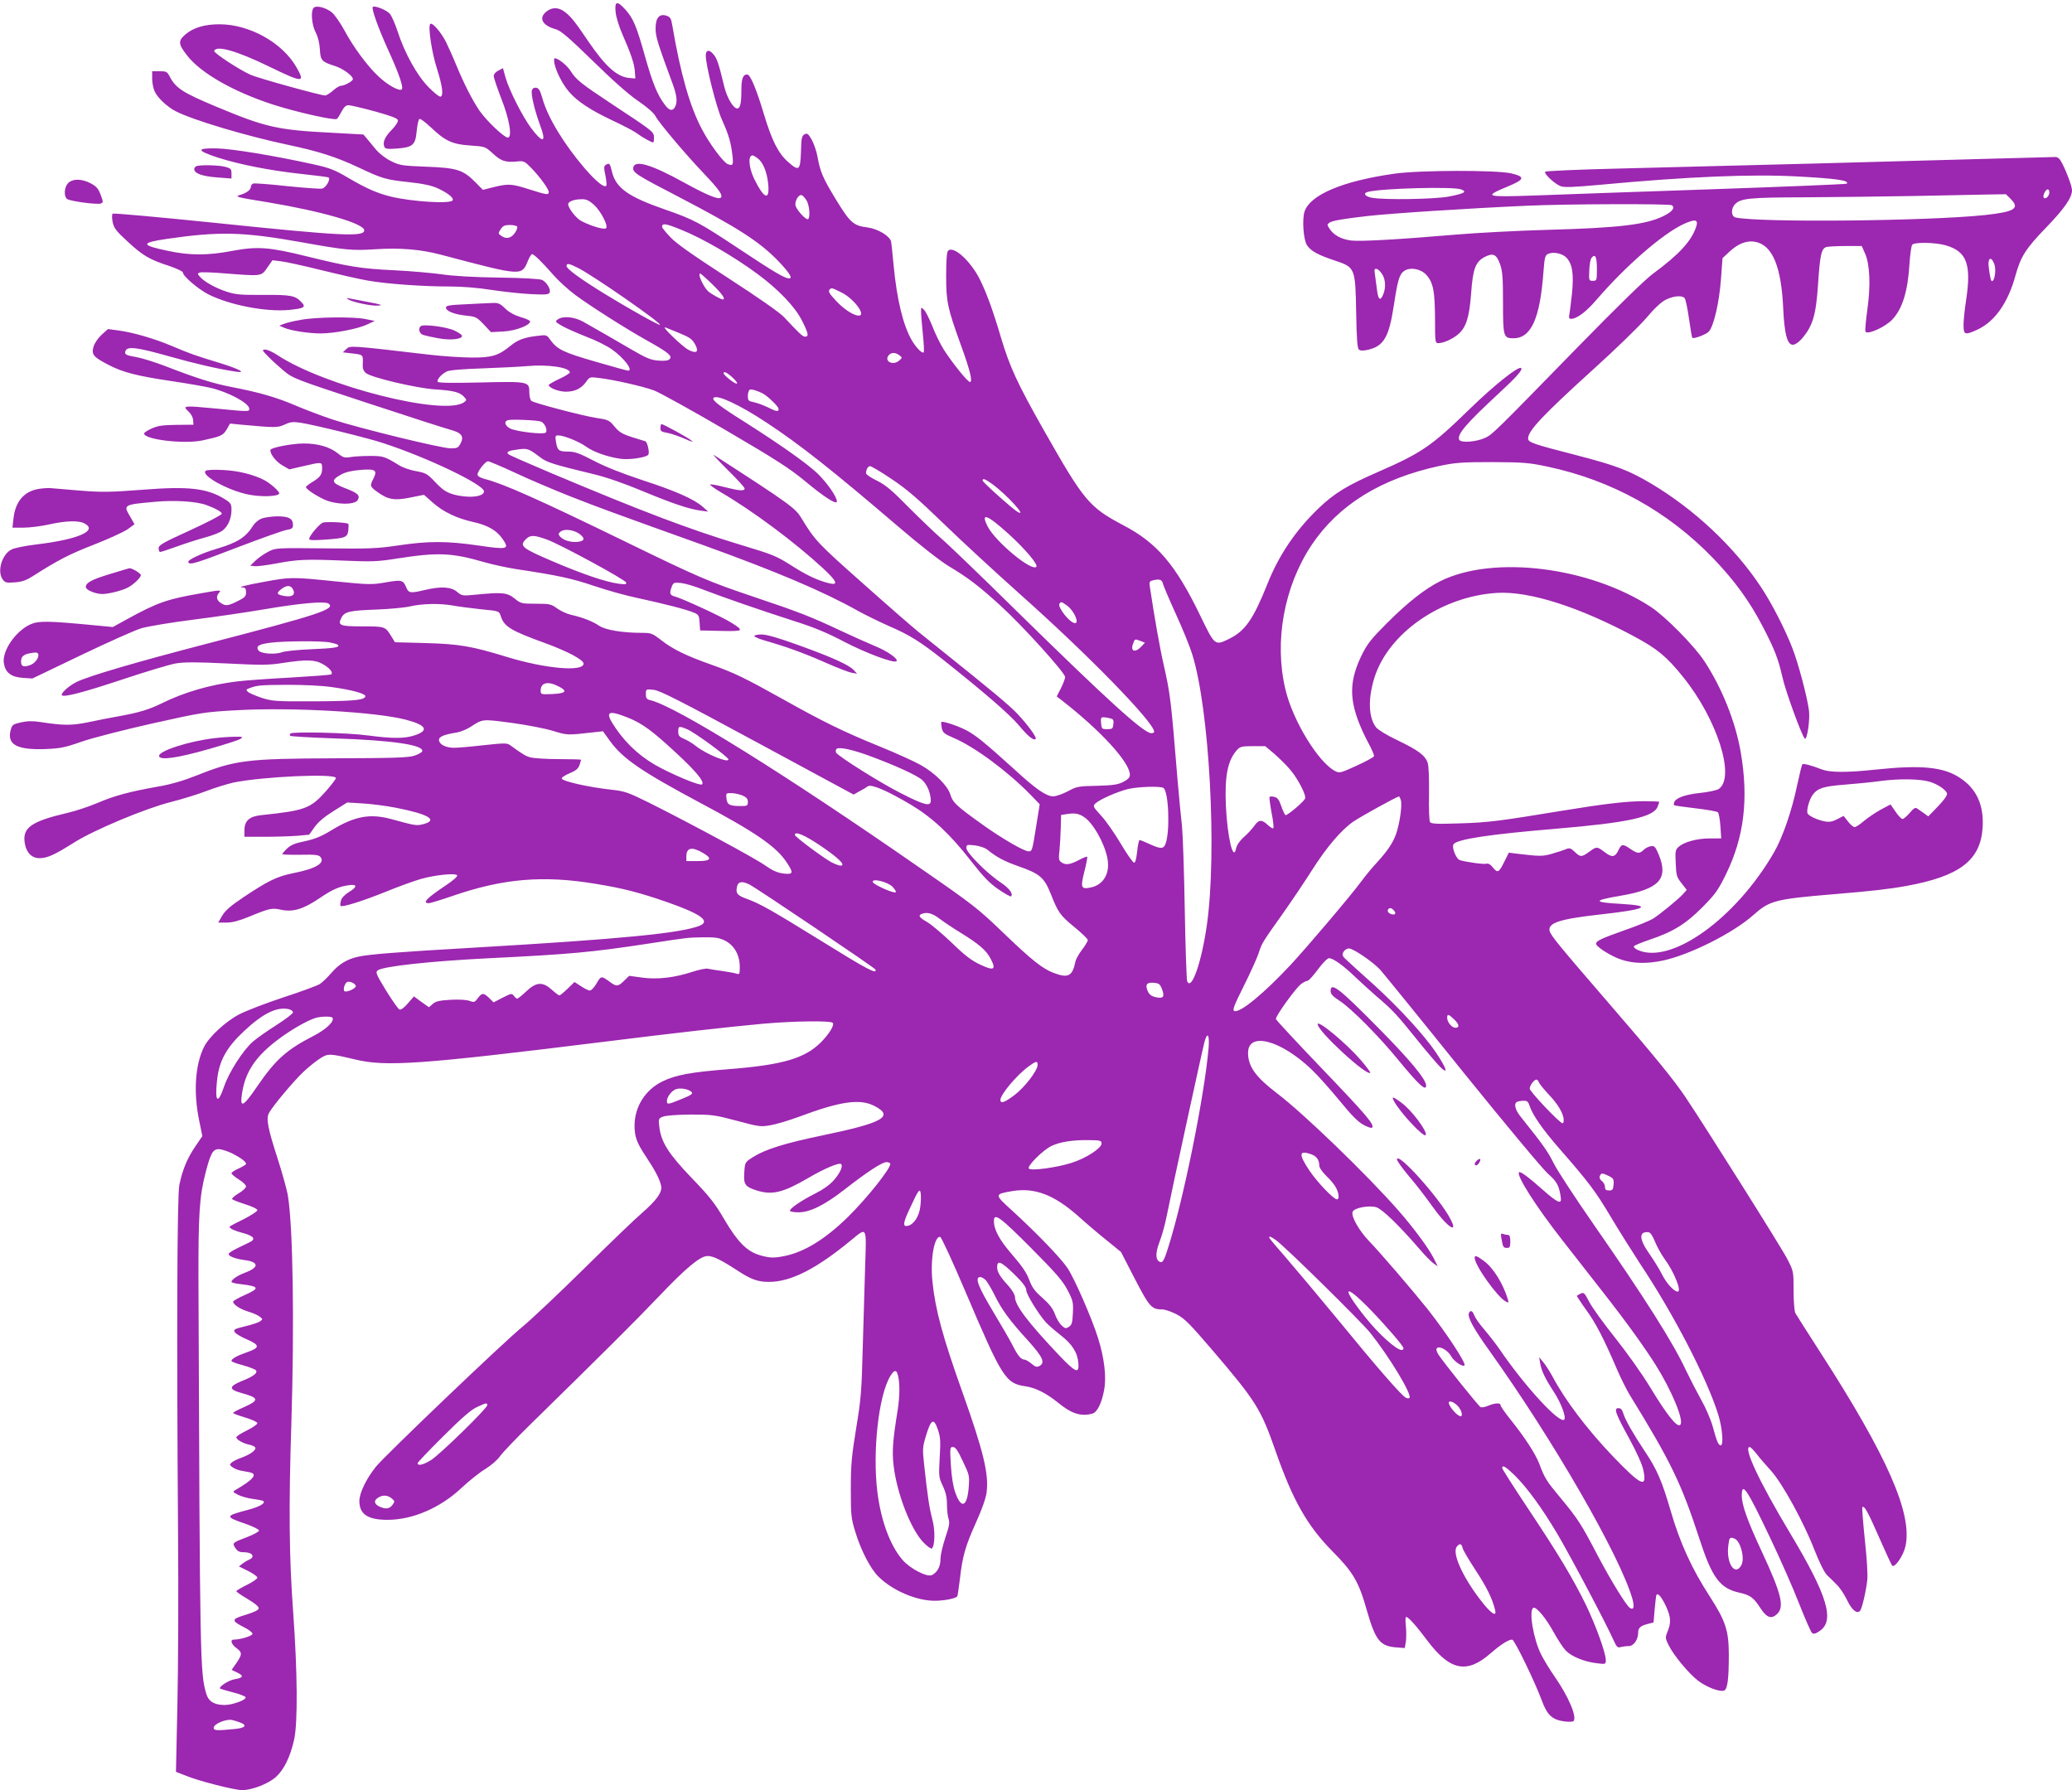 <?xml version="1.0" standalone="no"?>
<!DOCTYPE svg PUBLIC "-//W3C//DTD SVG 20010904//EN"
 "http://www.w3.org/TR/2001/REC-SVG-20010904/DTD/svg10.dtd">
<svg version="1.0" xmlns="http://www.w3.org/2000/svg"
 width="1280pt" height="1106pt" viewBox="0 0 1280 1106"
 preserveAspectRatio="xMidYMid meet">
<g transform="translate(0,1106) scale(0.1,-0.1)"
fill="#9c27b0" stroke="none">
<path d="M3803 10985 c3 -30 22 -92 42 -137 53 -120 75 -186 77 -232 l3 -41
-35 3 c-77 6 -149 70 -256 227 -83 123 -108 154 -147 183 -38 28 -76 28 -111
1 -51 -40 -26 -87 58 -110 30 -8 79 -50 230 -197 122 -120 223 -209 280 -247
54 -37 94 -72 105 -92 20 -40 189 -240 302 -358 92 -97 116 -132 102 -146 -14
-14 -85 15 -227 93 -202 112 -307 143 -314 92 -4 -30 19 -45 280 -180 368
-192 502 -278 619 -400 67 -71 87 -104 64 -104 -27 0 -90 37 -307 181 -247
164 -280 182 -458 244 -231 80 -306 134 -330 236 -12 51 -16 54 -38 40 -12 -7
-12 -19 -2 -65 6 -32 9 -60 5 -64 -13 -13 -62 26 -133 108 -130 152 -230 317
-262 435 -13 46 -22 61 -38 63 -13 2 -22 -4 -26 -15 -7 -24 15 -120 50 -215
42 -111 19 -118 -56 -18 -52 70 -136 236 -157 311 l-16 58 -28 -15 c-17 -8
-29 -23 -29 -33 0 -11 21 -73 46 -138 52 -131 70 -243 41 -243 -23 0 -133 105
-177 169 -45 68 -95 166 -144 285 -20 49 -48 110 -61 137 -31 61 -85 123 -97
111 -15 -15 9 -176 41 -275 34 -107 42 -168 23 -174 -7 -3 -41 24 -75 59 -71
72 -148 211 -191 345 -15 45 -36 93 -46 106 -19 24 -95 55 -107 44 -9 -10 32
-126 92 -259 69 -150 99 -238 87 -250 -14 -14 -87 26 -144 80 -68 63 -156 183
-209 282 -24 45 -59 95 -76 111 -36 31 -98 48 -115 31 -19 -19 -13 -104 12
-152 15 -29 24 -67 26 -105 4 -68 11 -77 91 -102 51 -16 113 -61 113 -82 0
-12 -52 -41 -74 -41 -8 0 -31 -13 -49 -30 -19 -16 -41 -30 -48 -30 -28 0 -415
107 -461 128 -67 29 -228 135 -225 147 12 37 137 2 337 -95 212 -103 228 -104
171 -5 -87 152 -290 265 -476 265 -91 0 -161 -21 -210 -63 -46 -40 -44 -59 11
-130 84 -108 283 -222 527 -302 141 -46 380 -100 398 -90 5 4 18 24 29 46 15
28 27 39 43 39 12 0 85 -17 162 -38 104 -29 141 -43 143 -55 2 -10 -15 -36
-38 -59 -42 -43 -57 -76 -46 -104 5 -14 18 -16 76 -12 100 8 116 21 124 107 4
39 11 73 17 76 5 4 37 -20 72 -53 87 -83 132 -104 243 -111 90 -6 92 -7 137
-48 52 -48 78 -57 147 -51 47 5 50 3 93 -41 54 -56 107 -129 107 -148 0 -19
-13 -17 -120 17 -110 35 -128 36 -220 14 l-67 -17 -47 48 c-76 76 -114 88
-302 95 -149 6 -165 8 -217 34 -32 15 -72 46 -92 69 -19 23 -45 54 -57 69
l-23 27 -200 11 c-333 17 -406 34 -714 163 -203 85 -246 113 -283 185 -15 29
-21 32 -63 32 l-45 0 0 -46 c0 -25 7 -61 16 -80 19 -40 79 -96 131 -122 105
-54 437 -153 693 -207 193 -41 298 -75 440 -142 142 -67 164 -73 303 -88 92
-10 143 -21 180 -38 65 -30 102 -60 93 -75 -14 -23 -254 -8 -384 24 -87 22
-149 50 -264 117 -79 47 -110 59 -208 81 -244 54 -506 97 -599 99 -131 3 -129
-13 6 -57 135 -43 323 -80 518 -101 83 -9 156 -18 163 -21 18 -5 -11 -61 -37
-69 -11 -3 -108 4 -217 15 -108 12 -203 19 -210 16 -8 -3 -14 -12 -14 -19 0
-20 -27 -40 -69 -52 -33 -10 -17 -14 169 -44 337 -56 600 -132 600 -174 0 -42
-141 -35 -940 48 -333 34 -609 59 -614 55 -5 -5 -5 -27 0 -52 8 -38 21 -55 94
-122 93 -86 134 -110 258 -150 46 -16 82 -33 82 -40 0 -22 95 -103 158 -135
131 -66 354 -109 496 -96 93 9 107 17 81 45 -40 44 -63 49 -236 48 -140 -1
-173 2 -226 19 -71 23 -139 61 -167 92 -17 19 -17 21 -2 27 9 4 79 1 154 -5
229 -18 226 -19 263 35 l32 46 51 -6 c29 -3 142 -28 251 -55 110 -27 241 -57
290 -65 115 -20 334 -36 500 -36 82 0 178 -8 260 -21 72 -11 181 -23 242 -26
98 -5 113 -3 119 11 7 19 -18 61 -46 76 -12 7 -118 13 -268 15 -152 2 -287 10
-352 20 -58 8 -188 20 -290 25 -212 10 -283 22 -540 85 -238 59 -309 64 -465
35 -152 -29 -262 -29 -397 0 -169 35 -171 50 -8 74 324 47 470 44 829 -20 278
-50 316 -53 459 -44 150 10 280 0 407 -34 508 -134 497 -133 538 -33 9 20 20
37 24 37 12 -1 62 -49 128 -125 33 -38 94 -94 137 -126 93 -69 318 -212 442
-281 132 -74 160 -96 144 -115 -9 -11 -27 -14 -69 -11 -46 3 -74 14 -160 64
-115 67 -227 132 -304 175 -56 32 -128 39 -160 15 -17 -12 -15 -15 26 -39 24
-14 92 -44 150 -67 59 -22 131 -58 161 -80 74 -53 132 -130 98 -130 -6 0 -97
25 -203 56 -197 57 -235 75 -278 135 -21 30 -23 31 -78 24 -81 -9 -121 -24
-167 -61 -74 -61 -116 -74 -239 -73 -60 0 -184 8 -275 19 -477 56 -478 56
-501 33 l-21 -20 61 -7 c64 -7 65 -8 62 -66 -2 -25 4 -41 18 -54 31 -28 316
-95 431 -102 111 -7 150 -17 176 -45 18 -20 18 -21 1 -34 -121 -88 -862 99
-1153 291 -28 19 -62 34 -75 34 -22 0 -21 -3 16 -41 22 -23 66 -63 97 -89 56
-47 67 -52 515 -199 252 -83 484 -158 515 -166 70 -19 86 -41 63 -85 -14 -27
-21 -30 -61 -30 -57 0 -568 125 -729 178 -66 22 -169 61 -230 87 -117 50 -223
81 -400 115 -112 22 -213 54 -409 130 -61 23 -137 47 -170 53 -70 12 -79 17
-70 40 11 29 76 20 267 -34 167 -47 298 -77 406 -94 80 -13 35 13 -87 51 -152
46 -189 59 -297 105 -111 47 -242 85 -331 97 l-67 9 -39 -35 c-22 -20 -43 -51
-50 -73 -14 -49 -3 -64 92 -113 87 -46 176 -69 393 -101 95 -14 201 -33 237
-41 111 -26 240 -95 240 -130 0 -18 -5 -18 -207 2 -199 19 -207 18 -170 -17
16 -14 29 -37 30 -54 l2 -29 -105 -1 c-84 -1 -114 -5 -152 -22 -27 -12 -48
-26 -48 -31 0 -38 247 -67 361 -43 115 25 126 30 149 67 l21 37 72 -7 c208
-19 221 -19 266 1 36 17 52 18 99 11 83 -13 414 -94 507 -125 274 -89 625
-257 625 -299 0 -35 -101 -44 -191 -18 -43 13 -65 28 -109 74 -51 54 -60 58
-119 69 -36 6 -83 22 -108 38 -86 53 -95 56 -177 56 -45 0 -99 -3 -121 -7 -36
-6 -46 -3 -79 24 -50 39 -122 60 -208 60 -76 0 -208 -26 -208 -41 0 -27 35
-71 74 -94 l43 -25 87 20 c115 27 116 27 116 -13 0 -39 -12 -56 -62 -86 -21
-13 -38 -26 -38 -30 0 -12 57 -51 113 -77 71 -33 190 -35 207 -3 16 29 1 43
-81 74 -82 32 -86 48 -22 83 29 16 66 24 122 29 92 7 104 -2 77 -56 -22 -43
-21 -47 26 -81 65 -47 104 -54 203 -34 l84 17 53 -47 c65 -58 149 -98 247
-120 92 -20 149 -52 186 -106 44 -64 32 -67 -152 -40 -194 28 -306 28 -494 0
-128 -19 -177 -21 -449 -18 -299 3 -306 3 -350 -19 -25 -13 -61 -37 -80 -55
l-34 -33 27 -3 c15 -2 76 6 135 17 131 25 187 27 422 17 163 -7 201 -6 315 12
261 41 343 38 553 -23 46 -13 132 -32 190 -41 260 -39 346 -58 482 -104 80
-27 201 -61 270 -75 161 -35 299 -70 344 -89 32 -13 35 -18 38 -63 l3 -48 128
-3 c143 -3 146 0 63 52 -55 35 -304 150 -348 161 -30 8 -34 19 -18 61 10 25
14 26 58 22 26 -3 90 -22 142 -43 114 -44 347 -125 565 -195 114 -36 200 -72
300 -125 135 -70 308 -135 323 -120 14 13 -55 62 -134 94 -43 18 -140 61 -214
96 -179 84 -252 113 -526 205 -291 98 -346 122 -804 345 -527 257 -754 358
-863 385 -30 8 -47 18 -47 28 0 21 48 82 65 82 7 0 81 -31 163 -69 82 -39 235
-104 338 -145 181 -71 254 -98 834 -306 443 -160 732 -282 950 -404 47 -26
135 -69 196 -96 121 -52 190 -95 329 -205 253 -201 407 -334 467 -404 61 -73
94 -99 106 -86 9 8 -49 87 -112 154 -53 56 -162 146 -474 396 -41 33 -103 83
-137 110 -35 28 -190 163 -346 302 -281 249 -295 265 -379 403 -37 61 -72 87
-540 389 -13 9 24 -31 83 -90 59 -58 107 -110 107 -117 0 -17 -30 -15 -122 8
-44 12 -85 19 -91 17 -5 -1 23 -23 64 -47 202 -118 460 -311 632 -470 85 -79
98 -106 45 -95 -66 15 -136 46 -223 101 -110 70 -121 75 -340 141 -310 94
-592 201 -1160 440 -137 58 -256 110 -263 116 -18 15 -1 23 63 31 54 7 63 3
133 -50 41 -31 78 -43 327 -103 76 -18 187 -56 302 -104 190 -79 288 -112 363
-122 l45 -6 -34 30 c-53 47 -165 97 -374 165 -124 41 -230 83 -300 120 -86 45
-117 56 -155 56 -60 0 -68 6 -77 58 -6 37 -5 42 13 42 35 0 129 -38 172 -69
47 -34 135 -65 217 -76 53 -7 158 9 168 26 9 14 -6 80 -19 83 -6 2 -44 13 -84
26 -59 19 -78 31 -106 65 -32 39 -39 42 -113 53 -88 14 -381 91 -400 105 -7 5
-13 29 -13 53 0 67 -4 68 -302 61 -173 -4 -259 -3 -264 4 -7 13 22 47 56 64
16 8 95 15 220 19 107 4 231 10 275 14 128 12 265 -8 265 -39 0 -5 -29 -24
-65 -40 -36 -17 -65 -34 -65 -38 0 -17 62 -41 105 -41 56 0 96 19 126 61 21
30 23 31 78 24 94 -11 272 -52 341 -77 36 -14 235 -124 442 -245 311 -182 398
-238 493 -317 120 -100 195 -147 195 -124 0 29 -62 117 -121 174 -67 63 -227
176 -444 314 -161 101 -210 139 -197 152 22 22 161 -43 326 -152 205 -135 402
-290 811 -640 135 -116 266 -218 316 -248 122 -73 187 -123 321 -245 136 -124
398 -414 398 -440 0 -10 -12 -41 -26 -69 l-26 -51 34 -26 c240 -187 418 -382
418 -458 0 -16 -11 -28 -41 -44 -34 -17 -63 -21 -163 -24 -114 -2 -124 -4
-180 -34 -32 -17 -72 -31 -90 -31 -42 0 -108 45 -240 167 -181 164 -239 211
-296 241 -54 28 -147 59 -155 51 -2 -2 0 -19 3 -37 6 -29 15 -36 73 -61 128
-54 332 -205 473 -349 l59 -61 -22 -136 c-23 -147 -25 -155 -46 -155 -29 0
-166 80 -285 165 -165 118 -184 137 -199 186 -17 55 -96 134 -184 183 -37 21
-149 72 -250 113 -233 95 -354 155 -602 294 -231 129 -300 163 -445 214 -150
53 -236 95 -304 149 -56 43 -63 46 -120 46 -121 0 -227 18 -265 44 -39 27
-101 51 -171 67 -25 5 -64 23 -87 39 -38 28 -47 30 -133 30 -88 0 -93 1 -132
33 -45 36 -77 39 -238 23 -84 -8 -86 -8 -117 18 -37 31 -101 34 -198 11 -88
-21 -101 -20 -115 15 -20 47 -27 49 -127 32 -86 -15 -103 -15 -310 6 -271 28
-280 27 -443 -3 -122 -22 -168 -35 -127 -35 12 0 17 -9 17 -29 0 -25 -7 -33
-52 -55 -60 -30 -75 -32 -106 -10 -26 18 -28 41 -7 64 14 16 2 15 -122 -7
-201 -35 -261 -56 -447 -158 l-89 -49 -126 12 c-273 26 -333 27 -382 5 -92
-41 -178 -165 -165 -241 9 -57 44 -85 116 -90 l60 -4 302 145 c167 80 335 155
373 166 39 11 180 35 315 52 135 17 335 46 445 65 218 37 371 51 394 35 49
-33 -61 -69 -739 -245 -447 -116 -747 -204 -818 -240 -50 -25 -100 -72 -89
-82 13 -13 139 20 382 101 138 46 282 89 320 96 55 9 123 9 315 0 215 -11 257
-11 347 3 143 22 199 21 247 -7 41 -23 65 -51 53 -63 -3 -4 -116 -12 -249 -20
-134 -7 -283 -18 -333 -24 -168 -20 -330 -68 -465 -135 -77 -38 -142 -58 -265
-80 -49 -9 -135 -25 -189 -37 -102 -21 -155 -21 -296 1 -48 7 -80 7 -120 -2
-52 -12 -55 -14 -65 -51 -21 -87 41 -120 215 -114 92 4 120 9 225 46 66 23
262 73 435 112 306 68 321 71 524 82 338 19 854 -10 1041 -58 127 -33 148 -66
60 -96 -63 -22 -140 -22 -290 -2 -124 17 -467 25 -481 12 -4 -5 -5 -11 -1 -14
3 -4 127 -11 274 -16 361 -12 554 -41 541 -80 -3 -7 -24 -19 -49 -27 -36 -12
-127 -15 -489 -16 -547 -2 -617 -11 -855 -106 -84 -33 -158 -55 -240 -69 -175
-31 -268 -56 -373 -101 -52 -22 -133 -49 -180 -60 -232 -54 -287 -93 -268
-194 11 -56 44 -88 93 -87 47 1 91 21 213 98 123 77 437 209 596 249 71 18
171 49 222 69 50 19 124 42 164 51 178 37 633 58 633 28 0 -7 -29 -44 -64 -84
-94 -105 -129 -117 -395 -145 -75 -7 -106 -35 -106 -94 l0 -40 123 0 c68 0
158 3 201 6 l76 7 34 48 c23 32 62 64 118 99 l83 52 97 -6 c54 -3 144 -15 201
-26 201 -39 266 -76 175 -101 -45 -12 -50 -11 -203 31 -131 35 -226 17 -370
-71 -60 -37 -101 -53 -160 -66 -61 -12 -88 -23 -112 -46 -18 -17 -31 -33 -28
-35 2 -2 53 -4 113 -3 87 2 111 -1 121 -13 32 -38 -27 -73 -169 -101 -99 -20
-154 -47 -304 -147 -82 -55 -115 -84 -133 -115 l-25 -43 52 0 c36 0 76 11 138
36 123 51 143 56 195 44 76 -17 139 2 240 70 84 57 127 75 191 82 44 5 41 -14
-8 -43 -28 -18 -46 -37 -50 -54 -4 -15 -5 -29 -2 -32 9 -10 137 30 278 87 81
33 180 69 220 80 90 25 212 37 222 22 4 -7 -26 -33 -71 -63 -117 -78 -147
-109 -104 -109 10 0 78 21 151 46 308 106 555 127 876 74 174 -28 277 -55 452
-116 202 -71 262 -115 195 -143 -115 -47 -489 -83 -1398 -136 -469 -27 -647
-41 -713 -56 -68 -15 -117 -45 -164 -99 -24 -28 -56 -59 -73 -70 -16 -10 -119
-48 -227 -83 -109 -36 -230 -83 -270 -104 -83 -43 -185 -137 -217 -200 -55
-109 -67 -278 -31 -454 l20 -98 -44 -65 c-49 -72 -78 -141 -98 -236 -14 -71
-17 -926 -8 -2165 3 -346 1 -817 -4 -1046 l-9 -416 64 -25 c81 -33 299 -88
345 -88 60 0 159 38 207 80 51 45 90 125 114 232 23 105 21 416 -6 788 -25
340 -28 645 -11 1170 19 611 10 1206 -21 1399 -5 35 -34 139 -63 230 -61 188
-73 249 -55 283 21 42 159 206 217 259 31 29 76 65 100 80 49 31 56 31 217 -7
192 -46 409 -30 1540 110 433 54 751 90 978 111 189 17 423 20 432 5 10 -15
-24 -70 -74 -120 -99 -99 -236 -139 -561 -165 -244 -19 -334 -36 -417 -76
-106 -51 -173 -157 -173 -273 0 -70 14 -107 70 -191 56 -84 85 -139 94 -181 9
-39 -27 -89 -120 -170 -38 -32 -197 -185 -354 -340 -157 -155 -328 -316 -380
-359 -117 -95 -849 -795 -908 -867 -59 -74 -102 -162 -102 -212 0 -81 52 -116
173 -116 156 0 326 73 459 198 46 43 111 95 146 116 36 22 74 55 91 79 16 23
103 114 193 202 430 421 646 636 786 783 170 179 258 252 303 252 35 0 82 -23
185 -90 84 -55 126 -70 194 -70 136 0 295 81 513 262 92 76 90 80 82 -150 -3
-108 -10 -336 -15 -507 -7 -280 -11 -329 -41 -510 -28 -171 -33 -225 -33 -375
0 -163 2 -181 28 -265 34 -113 95 -231 144 -277 87 -86 234 -148 346 -148 60
0 131 14 140 28 2 4 9 52 16 107 16 143 34 203 100 350 37 82 61 151 65 186
14 113 -20 253 -149 616 -123 345 -168 510 -186 687 -14 135 12 281 48 274 8
-2 75 -148 156 -338 227 -534 248 -567 371 -585 62 -9 128 -42 201 -101 83
-68 141 -87 212 -68 30 8 58 65 73 147 15 80 1 198 -38 321 -39 124 -144 364
-188 431 -43 64 -189 215 -345 358 -108 98 -108 99 3 118 139 23 257 -22 406
-153 51 -46 132 -115 180 -153 l86 -70 85 -165 c90 -174 104 -190 169 -190 18
0 59 -14 91 -31 49 -26 83 -61 220 -221 270 -316 299 -363 390 -623 106 -304
196 -462 351 -619 129 -130 163 -189 213 -366 53 -184 81 -220 180 -228 l54
-4 7 40 c3 23 3 66 0 96 -4 33 -3 56 2 56 13 0 62 -54 132 -148 139 -184 243
-205 389 -77 65 56 110 85 134 85 14 -1 139 -258 183 -377 32 -88 64 -118 136
-128 28 -4 55 -3 59 1 24 24 -29 150 -115 274 -29 41 -67 104 -85 139 -47 94
-77 270 -48 287 17 11 80 -65 128 -154 23 -42 56 -92 73 -110 36 -37 114 -69
192 -78 54 -7 55 -6 55 19 0 44 -59 207 -120 336 -81 166 -173 320 -362 603
-87 131 -158 242 -158 248 0 22 24 7 79 -47 78 -78 167 -201 260 -357 77 -129
307 -564 349 -660 19 -42 25 -48 44 -42 13 3 35 6 50 6 30 0 58 40 58 83 0 30
14 42 60 54 l35 9 7 83 c4 46 9 86 12 89 11 10 34 -20 61 -79 28 -64 29 -96 4
-156 -12 -29 -11 -37 8 -75 30 -63 125 -177 182 -221 53 -41 133 -71 161 -62
22 7 30 70 30 225 -1 147 -20 205 -118 357 -112 173 -184 331 -242 531 -54
184 -84 254 -160 367 -71 107 -116 186 -130 227 -8 28 -17 38 -32 38 -30 0
-19 -32 68 -190 46 -85 79 -158 86 -193 24 -114 -13 -97 -186 83 -159 166
-297 348 -375 495 -18 33 -44 74 -58 90 l-25 30 7 -40 c8 -45 29 -90 85 -176
45 -70 77 -156 63 -170 -28 -28 -246 209 -400 436 -23 33 -65 87 -93 120 -29
33 -56 72 -62 87 -11 31 -25 36 -34 14 -9 -24 29 -95 124 -227 396 -554 808
-1268 886 -1536 14 -51 9 -72 -14 -58 -23 14 -117 167 -201 326 -102 195 -120
223 -229 355 -86 103 -98 122 -130 208 -24 64 -93 169 -179 276 -33 41 -61 81
-61 88 0 16 -33 15 -76 -3 -19 -8 -40 -12 -47 -9 -13 6 -229 276 -261 325 -13
21 -15 34 -9 40 16 16 70 -16 88 -51 15 -29 71 -67 82 -56 12 12 -110 198
-228 348 -97 121 -283 338 -364 423 -60 63 -110 151 -99 178 9 25 103 42 147
28 38 -13 141 -113 268 -260 35 -41 75 -81 88 -89 l23 -16 -25 50 c-32 63
-124 188 -219 296 -191 218 -584 598 -750 724 -131 100 -178 165 -178 249 0
133 202 80 394 -104 38 -36 115 -123 172 -192 73 -90 115 -132 148 -149 25
-14 48 -21 52 -17 17 17 -33 76 -304 359 -158 165 -288 305 -290 312 -4 16
120 188 154 215 15 12 33 21 41 21 7 0 36 32 64 70 30 40 59 70 69 70 25 0 86
-43 160 -114 36 -34 96 -89 134 -122 99 -84 125 -112 251 -269 62 -77 127
-153 144 -169 50 -48 38 -8 -28 91 -73 108 -227 276 -385 420 -66 59 -138 124
-159 144 -35 31 -38 38 -28 57 7 13 21 22 35 22 26 0 146 -82 192 -131 17 -19
245 -299 506 -624 273 -338 500 -610 532 -638 54 -47 68 -73 78 -146 6 -44
-19 -33 -109 46 -91 81 -141 118 -149 110 -18 -18 103 -209 265 -416 59 -75
170 -217 247 -316 150 -191 262 -347 332 -458 101 -161 177 -346 152 -370 -18
-19 -79 56 -183 227 -51 85 -148 221 -219 310 -70 88 -142 187 -160 222 -29
56 -34 61 -53 52 -11 -6 -22 -12 -24 -14 -1 -1 24 -40 57 -86 60 -82 110 -179
192 -370 23 -54 58 -123 77 -155 254 -412 319 -547 429 -883 80 -248 128 -313
249 -340 67 -15 88 -30 130 -95 39 -61 69 -71 105 -35 44 44 24 125 -95 381
-89 190 -125 291 -125 348 0 90 31 44 178 -266 60 -126 139 -305 176 -400 37
-94 73 -176 80 -182 10 -8 22 -5 47 12 95 64 49 218 -181 602 -192 320 -293
535 -251 535 5 0 24 -19 42 -42 18 -24 58 -70 89 -104 70 -77 201 -315 269
-490 32 -81 61 -139 78 -156 16 -15 43 -41 60 -59 18 -17 47 -60 63 -94 29
-61 61 -88 80 -68 12 12 37 118 45 188 4 38 -2 133 -15 254 -11 106 -18 196
-15 199 12 12 34 -28 104 -188 40 -91 76 -169 80 -173 16 -16 69 61 82 119 45
200 -110 554 -526 1199 -78 121 -147 230 -154 242 -6 13 -11 71 -11 140 0 117
0 119 -38 193 -33 66 -504 814 -632 1005 -70 104 -194 256 -470 575 -311 360
-359 419 -367 448 -12 50 62 74 312 102 282 31 329 54 136 65 -181 10 -185 21
-14 50 243 41 302 104 240 255 -20 47 -26 55 -47 52 -13 -1 -34 -11 -45 -22
-28 -26 -38 -25 -83 5 -48 33 -55 32 -75 -10 -20 -41 -38 -44 -81 -12 -50 38
-52 38 -95 7 -50 -37 -58 -37 -93 -3 -27 25 -31 26 -61 14 -17 -7 -57 -19 -87
-28 -52 -14 -70 -14 -212 3 l-47 6 -31 -62 c-32 -64 -39 -66 -73 -23 -10 12
-24 20 -32 17 -13 -6 -125 9 -167 22 -23 7 -52 82 -38 99 26 31 228 61 635 95
440 37 601 72 625 136 6 14 10 27 10 30 0 2 -42 4 -93 4 -107 0 -245 -16 -507
-59 -388 -64 -458 -73 -631 -78 -143 -5 -178 -3 -185 8 -5 8 -8 86 -6 173 1
96 -2 172 -8 192 -16 47 -57 78 -186 140 -64 30 -121 65 -133 80 -47 60 -51
176 -11 305 86 278 416 506 760 526 200 11 506 -87 847 -270 141 -76 199 -123
300 -249 212 -262 326 -623 220 -693 -13 -8 -64 -19 -114 -24 -93 -10 -149
-30 -160 -57 -3 -8 -4 -17 -1 -19 2 -2 62 -11 132 -19 71 -8 133 -19 139 -25
5 -5 12 -44 15 -85 l5 -76 -71 0 c-78 0 -160 -22 -193 -53 -19 -17 -21 -28
-17 -101 3 -75 6 -85 36 -123 l32 -41 -22 -25 c-32 -35 -146 -128 -188 -154
-20 -12 -100 -45 -179 -72 -140 -50 -171 -64 -171 -82 0 -19 98 -80 159 -99
76 -24 154 -25 252 -5 167 35 437 171 561 282 100 89 134 98 493 128 231 19
345 32 450 51 332 60 461 159 473 363 8 138 -38 238 -140 305 -102 68 -240 81
-523 51 -177 -19 -279 -18 -330 1 -66 26 -114 38 -121 32 -3 -4 -17 -60 -31
-125 -32 -157 -89 -323 -142 -416 -236 -411 -638 -700 -844 -606 -15 7 -26 17
-24 22 1 5 45 23 97 41 144 48 222 96 326 200 80 81 97 104 147 206 111 227
140 463 91 750 -32 189 -116 399 -225 565 -64 97 -240 275 -329 334 -382 250
-977 323 -1303 160 -94 -47 -200 -130 -328 -258 -100 -100 -122 -128 -158
-201 -69 -143 -76 -248 -24 -394 14 -39 43 -104 65 -144 22 -40 38 -78 36 -84
-3 -7 -51 -33 -108 -59 -99 -45 -105 -47 -132 -33 -104 54 -262 312 -307 504
-71 295 -9 636 161 892 167 249 429 412 794 490 96 20 136 23 324 23 194 -1
227 -4 340 -28 396 -84 744 -276 1025 -568 131 -137 223 -263 304 -419 76
-146 96 -200 122 -313 18 -84 119 -361 138 -380 14 -14 34 118 26 175 -12 86
-64 284 -101 380 -45 118 -131 286 -200 388 -163 244 -405 471 -670 630 -141
84 -218 113 -459 176 -284 73 -305 81 -305 106 0 47 95 147 407 430 133 120
278 261 322 312 53 63 94 101 123 115 50 24 100 27 115 9 6 -7 18 -64 27 -127
9 -63 18 -116 20 -118 8 -9 87 21 102 38 31 34 64 177 75 319 l10 135 45 42
c52 48 106 69 157 59 106 -20 161 -151 173 -411 7 -157 25 -225 59 -225 14 0
35 14 54 35 69 79 89 145 102 335 12 186 21 225 52 234 12 3 66 6 120 6 l98 0
21 -47 c30 -69 35 -201 13 -351 -9 -66 -14 -125 -11 -131 13 -21 124 29 167
76 62 66 95 175 105 343 4 58 11 111 17 118 14 17 142 15 208 -4 130 -38 159
-118 124 -344 -8 -52 -15 -119 -15 -147 0 -63 8 -65 87 -29 106 50 187 164
233 331 33 120 64 169 191 300 111 115 159 184 159 229 0 24 -31 109 -61 167
-14 28 -26 39 -42 39 -12 0 -182 -5 -377 -10 -441 -13 -1691 -46 -2305 -61
-253 -6 -464 -15 -469 -20 -11 -10 55 -73 94 -89 22 -9 76 -7 252 9 536 50
929 66 1207 51 247 -13 329 -25 309 -45 -3 -3 -387 -19 -854 -35 -467 -16
-952 -33 -1079 -38 -300 -10 -311 -7 -165 54 110 45 115 62 25 83 -93 21 -566
20 -720 -2 -320 -45 -521 -130 -556 -234 -16 -49 -7 -174 15 -208 24 -36 67
-60 173 -95 125 -42 126 -44 131 -327 3 -158 7 -215 17 -223 9 -7 26 -8 56 -1
97 22 130 79 159 271 25 164 35 196 66 217 37 24 102 12 136 -26 42 -47 52
-100 53 -269 0 -148 1 -152 21 -152 31 0 87 25 121 54 50 42 70 105 81 253 11
153 27 196 85 226 51 26 72 16 94 -46 15 -43 18 -84 18 -238 0 -209 3 -219 64
-219 110 0 165 122 186 413 7 90 10 100 30 109 32 14 88 2 113 -25 36 -40 45
-99 33 -222 -7 -60 -14 -120 -17 -132 -3 -16 0 -23 11 -23 36 0 95 44 162 123
178 206 402 400 530 461 75 35 97 31 81 -16 -30 -89 -106 -171 -269 -291 -46
-34 -222 -205 -455 -444 -525 -538 -534 -547 -579 -568 -56 -26 -153 -33 -161
-11 -13 33 44 99 239 280 116 107 155 151 144 162 -15 15 -166 -105 -321 -256
-232 -226 -294 -268 -559 -384 -195 -85 -274 -133 -373 -228 -140 -135 -244
-288 -314 -465 -87 -217 -136 -289 -233 -338 -93 -46 -91 -47 -183 143 -151
312 -266 447 -471 555 -216 114 -245 149 -498 595 -158 279 -208 387 -260 562
-52 176 -92 284 -132 364 -57 114 -163 210 -196 177 -8 -8 -12 -57 -12 -154 0
-163 8 -199 91 -429 57 -156 74 -228 56 -228 -14 0 -107 115 -161 199 -22 35
-54 100 -71 145 -18 44 -40 90 -51 101 -19 19 -19 19 -19 -10 0 -17 5 -79 11
-138 6 -59 9 -111 5 -114 -9 -9 -45 27 -73 74 -54 93 -93 253 -113 468 -6 66
-13 130 -15 142 -8 35 -83 80 -147 88 -86 11 -106 29 -192 169 -84 138 -99
174 -116 269 -6 34 -23 81 -36 105 -21 36 -28 41 -44 32 -17 -9 -20 -24 -22
-108 -4 -116 -12 -122 -79 -63 -61 54 -100 130 -150 296 -46 154 -84 245 -103
245 -26 0 -36 -26 -36 -94 0 -84 -7 -116 -26 -116 -24 0 -63 66 -80 136 -35
145 -45 174 -68 200 -25 30 -46 26 -46 -9 0 -61 65 -319 100 -397 43 -96 55
-139 65 -222 6 -58 3 -64 -29 -52 -27 10 -114 127 -160 216 -74 139 -132 342
-183 642 -7 42 -12 51 -36 59 -44 14 -67 -13 -67 -79 0 -51 13 -92 106 -344
26 -71 30 -111 14 -141 -15 -28 -36 -23 -63 14 -46 60 -76 135 -121 294 -54
193 -74 239 -121 292 -53 59 -69 55 -62 -14z m875 -901 c34 -24 59 -82 67
-155 12 -112 -23 -102 -86 26 -34 71 -39 145 -10 145 4 0 17 -7 29 -16z m4348
-194 c39 -15 22 -25 -74 -44 -86 -17 -397 -22 -476 -8 -45 8 -58 29 -24 37 91
22 526 33 574 15z m3634 -19 c0 -23 -25 -46 -35 -32 -7 13 12 51 25 51 6 0 10
-8 10 -19z m-7677 -50 c18 -30 23 -106 9 -115 -12 -7 -68 53 -77 82 -8 27 19
74 38 66 7 -2 21 -18 30 -33z m7439 9 c58 -58 23 -79 -163 -99 -356 -37 -1382
-47 -1536 -15 -30 6 -31 56 -4 83 36 36 87 41 436 42 187 1 486 5 665 8 179 4
380 8 448 9 l124 2 30 -30z m-8754 -34 c44 -40 91 -131 76 -146 -11 -11 -92
13 -152 44 -32 16 -82 80 -82 104 0 17 36 31 82 31 30 1 46 -7 76 -33z m6660
-4 c22 -15 2 -41 -52 -67 -108 -53 -274 -73 -716 -85 -179 -5 -431 -18 -560
-29 -365 -31 -598 -44 -654 -37 -60 8 -107 33 -132 72 -17 25 -17 27 0 39 15
11 83 23 231 40 137 16 625 48 990 64 233 11 877 13 893 3z m-6121 -151 c130
-52 324 -164 473 -274 132 -98 231 -202 275 -289 39 -78 43 -98 19 -98 -16 0
-34 18 -131 121 -26 28 -159 121 -346 242 -214 139 -319 212 -355 251 -29 30
-52 59 -52 64 0 25 21 22 117 -17z m-1012 19 c3 -6 -3 -24 -15 -40 -23 -33
-54 -39 -85 -16 -18 13 -18 15 -2 40 14 21 25 26 57 26 21 0 42 -5 45 -10z
m6670 -261 c0 -72 -1 -74 -25 -74 -24 0 -25 2 -22 64 1 35 7 70 14 78 23 28
33 7 33 -68z m2454 32 c13 -29 6 -97 -10 -107 -9 -5 -14 13 -23 82 -8 60 13
75 33 25z m-8747 -27 c95 -48 515 -340 505 -351 -5 -5 -198 103 -344 193 -145
89 -233 153 -233 170 0 20 14 17 72 -12z m4970 -44 c20 -36 19 -91 -3 -132
-15 -28 -26 -14 -33 45 -4 28 -9 69 -12 90 -5 33 -4 38 11 35 10 -1 26 -19 37
-38z m-4141 -57 c59 -57 84 -93 64 -93 -11 0 -70 33 -89 49 -30 27 -69 111
-50 111 3 0 37 -30 75 -67z m799 -51 c76 -38 153 -142 105 -142 -31 0 -91 39
-138 89 -47 50 -53 62 -40 74 10 10 13 9 73 -21z m-1010 -247 c76 -32 86 -39
107 -78 21 -42 5 -53 -43 -29 -39 20 -173 150 -144 139 8 -3 44 -17 80 -32z
m1366 -140 c19 -15 19 -15 -3 -34 -38 -32 -93 -2 -63 34 16 19 41 19 66 0z
m-1028 -140 c23 -22 31 -35 22 -35 -15 0 -80 53 -80 64 0 15 24 3 58 -29z
m201 -107 c39 -29 81 -73 81 -85 0 -19 -14 -16 -68 11 -27 13 -65 27 -85 31
-34 7 -37 10 -37 40 0 18 6 35 13 38 13 5 71 -16 96 -35z m-1386 -163 c23 -10
42 -54 28 -68 -13 -13 -179 6 -218 25 -33 16 -42 44 -16 52 24 7 183 0 206 -9z
m2164 -354 c92 -61 162 -121 318 -272 110 -107 324 -304 475 -439 422 -375
830 -794 830 -851 0 -5 -8 -9 -17 -9 -47 0 -263 196 -838 760 -214 211 -421
410 -460 443 -38 33 -128 119 -200 191 -105 107 -143 139 -197 166 -38 18 -68
39 -68 46 0 23 12 44 25 44 7 0 67 -35 132 -79z m622 -31 c90 -66 221 -209
158 -173 -29 16 -217 184 -217 194 0 16 15 10 59 -21z m102 -309 c103 -94 184
-190 171 -203 -30 -30 -254 157 -301 250 -45 89 -4 74 130 -47z m-2651 0 c37
-27 32 -45 -14 -49 -42 -4 -88 11 -108 35 -10 12 -9 18 7 30 24 17 79 10 115
-16z m-200 -35 c84 -31 482 -247 488 -265 4 -11 -5 -13 -48 -7 -80 11 -222 59
-413 141 -184 79 -200 92 -158 134 27 27 51 26 131 -3z m3804 -272 c4 -15 40
-100 81 -190 41 -89 86 -200 100 -246 106 -336 154 -1218 91 -1670 -33 -233
-95 -411 -122 -351 -4 10 -11 209 -15 443 -4 234 -12 466 -17 515 -6 50 -18
176 -27 280 -41 502 -45 535 -86 717 -24 104 -58 298 -86 485 -4 24 -1 32 14
36 45 12 61 7 67 -19z m-5374 -35 c17 -31 -3 -49 -48 -42 -52 8 -58 17 -26 42
34 27 60 27 74 0z m4781 -100 c43 -30 78 -109 50 -109 -31 0 -109 98 -96 120
9 14 13 13 46 -11z m-3795 0 c32 -6 110 -16 173 -23 114 -11 114 -11 124 -41
21 -67 61 -91 279 -170 136 -50 233 -102 233 -125 0 -52 -234 -32 -473 41
-221 68 -296 80 -504 86 l-188 5 -21 34 c-39 64 -39 64 -180 64 -141 0 -155 6
-129 55 19 36 51 43 215 49 83 3 177 12 210 20 75 17 183 19 261 5z m4250
-219 l27 -11 -23 -24 c-38 -41 -69 -29 -50 19 11 30 10 29 46 16z m-5008 -9
c23 -5 46 -11 49 -15 16 -15 -19 -21 -160 -27 -84 -3 -166 -12 -183 -18 -45
-17 -134 -10 -148 11 -16 26 2 38 75 47 85 11 313 12 367 2z m-1803 -70 c11
-19 -18 -61 -51 -71 -40 -14 -54 -7 -54 24 0 28 15 42 50 49 43 8 49 7 55 -2z
m3216 -202 c58 -29 45 -43 -39 -47 -70 -3 -72 -2 -72 21 0 50 44 61 111 26z
m-1401 -4 c129 -18 213 -42 207 -58 -7 -23 -74 -29 -322 -30 -235 -1 -254 1
-320 22 -38 13 -76 29 -84 37 -12 11 -11 15 10 22 46 18 65 20 234 21 102 0
212 -5 275 -14z m2629 -343 l594 -321 36 20 c20 10 43 24 52 31 22 15 120 -27
268 -115 130 -78 241 -181 369 -346 76 -97 113 -136 169 -175 40 -27 75 -47
79 -44 15 15 -12 51 -63 85 -84 55 -213 185 -213 213 0 22 3 22 52 17 30 -4
64 -15 78 -27 57 -46 102 -70 186 -100 140 -49 164 -70 207 -177 43 -110 58
-130 142 -199 47 -38 85 -75 85 -82 0 -7 -16 -34 -35 -59 -20 -26 -38 -58 -41
-72 -19 -93 -44 -106 -135 -72 -70 27 -135 79 -305 242 -162 156 -187 176
-524 409 -838 582 -1502 995 -1662 1034 -23 5 -28 12 -28 37 0 32 0 32 48 27
38 -4 155 -63 641 -326z m-797 153 c86 -35 150 -82 293 -215 125 -115 178
-180 162 -196 -9 -10 -131 38 -251 99 -116 59 -209 141 -282 247 -71 104 -55
118 78 65z m2967 -1 c29 -6 32 -10 29 -38 -3 -28 -6 -31 -38 -31 -33 0 -35 2
-38 38 -3 39 -2 40 47 31z m-3432 -80 c88 -27 87 -27 253 -8 l55 6 43 -60 c80
-110 194 -188 559 -383 340 -181 468 -269 532 -366 45 -67 42 -77 -19 -70 -37
5 -66 17 -113 50 -63 45 -457 257 -716 387 -132 65 -151 72 -235 81 -149 17
-306 53 -306 70 0 6 22 20 50 32 37 15 52 28 60 50 5 17 10 32 10 33 0 2 -62
4 -137 4 -76 0 -154 5 -174 10 -33 9 -49 19 -126 75 -20 15 -34 15 -164 1 -78
-9 -160 -16 -183 -16 -51 0 -90 19 -94 46 -3 22 27 35 113 49 22 4 58 19 80
33 79 51 71 50 255 26 95 -13 209 -35 257 -50z m829 10 c46 -19 254 -172 254
-186 0 -24 -138 33 -200 82 -21 17 -54 37 -74 45 -30 13 -36 20 -36 45 0 35 4
36 56 14z m3626 -151 c30 -27 75 -70 98 -98 48 -56 103 -162 92 -180 -17 -27
-112 -106 -121 -101 -5 4 -17 29 -26 56 -13 38 -23 52 -41 56 -14 4 -27 4 -31
1 -3 -3 3 -47 12 -97 10 -49 15 -93 11 -97 -3 -4 -19 6 -34 20 -37 35 -56 34
-83 -5 -13 -18 -42 -50 -65 -70 -26 -23 -44 -50 -48 -70 -17 -86 -54 69 -63
264 -8 185 11 281 70 346 18 19 30 22 97 22 l76 0 56 -47z m-2517 -7 c170 -62
316 -128 345 -158 29 -28 50 -81 50 -125 0 -38 -40 -28 -186 47 -125 63 -384
226 -399 250 -3 6 -3 15 1 21 10 16 84 2 189 -35z m6566 -166 c48 -14 103 -51
107 -73 2 -11 -20 -42 -56 -79 l-60 -62 -27 20 c-15 10 -34 24 -42 29 -11 8
-22 1 -46 -28 -18 -20 -37 -37 -44 -37 -7 0 -26 20 -43 45 l-31 45 -60 -32
c-33 -18 -80 -50 -104 -70 -24 -21 -50 -38 -58 -38 -8 0 -27 16 -41 35 l-27
34 -39 -20 c-30 -16 -50 -19 -76 -14 -46 8 -102 35 -108 50 -7 20 11 86 32
114 30 41 66 53 196 63 66 5 168 15 226 23 112 15 242 13 301 -5z m-4734 -38
c33 -21 42 -271 13 -346 -12 -32 -31 -32 -98 -1 -30 14 -58 25 -62 25 -4 0
-11 -31 -15 -70 -5 -45 -11 -70 -19 -70 -7 0 -44 53 -82 117 -38 64 -93 143
-122 174 -50 55 -52 58 -35 75 25 24 133 72 201 89 63 15 200 19 219 7z
m-2602 -46 c27 -12 35 -21 35 -40 0 -24 -4 -26 -42 -26 -71 0 -86 8 -90 46 -4
33 -3 34 29 34 19 0 49 -7 68 -14z m4070 -34 c7 -34 -9 -142 -30 -203 -20 -57
-54 -107 -119 -178 -29 -31 -72 -83 -96 -116 -64 -87 -333 -404 -436 -515
-167 -179 -314 -300 -349 -286 -13 4 -2 33 58 153 41 82 82 173 92 203 21 64
20 63 150 246 55 78 137 200 182 271 89 140 179 245 252 296 45 31 269 155
283 156 3 1 9 -12 13 -27z m-1958 -100 c54 -35 123 -155 143 -249 21 -96 -22
-172 -106 -187 -56 -11 -60 1 -35 100 12 47 20 89 17 91 -2 2 -26 -7 -52 -21
-55 -29 -82 -32 -108 -13 -15 11 -17 22 -11 73 3 32 7 95 8 139 l2 80 40 6
c46 7 71 2 102 -19z m-1636 -172 c117 -79 163 -123 135 -128 -9 -2 -38 9 -64
23 -60 35 -222 156 -222 167 0 24 58 0 151 -62z m-716 -51 c57 -34 46 -49 -35
-49 l-70 0 0 28 c0 56 34 63 105 21z m1169 -208 c15 -16 24 -31 19 -34 -12 -8
-136 47 -141 63 -9 26 90 3 122 -29z m-884 14 c49 -25 775 -515 778 -525 12
-33 -50 0 -348 185 -293 181 -365 222 -445 251 -62 22 -72 35 -61 80 7 28 33
31 76 9z m3978 -157 c16 -16 15 -28 0 -28 -22 0 -41 17 -34 29 9 14 19 14 34
-1z m-2804 -54 c25 -19 83 -58 129 -86 115 -71 160 -109 187 -162 36 -68 20
-76 -66 -35 -52 24 -95 57 -174 134 -58 55 -126 113 -152 128 -49 28 -58 41
-35 50 32 14 67 5 111 -29z m-1324 -136 c56 -29 90 -89 90 -161 0 -47 -1 -49
-22 -42 -13 4 -52 11 -88 16 -36 5 -75 11 -87 14 -12 3 -55 -6 -95 -19 -109
-36 -216 -49 -311 -36 l-80 11 -31 -30 c-38 -37 -48 -38 -89 -7 -53 38 -54 38
-81 -9 -15 -25 -33 -45 -42 -45 -8 0 -33 12 -55 27 l-40 26 -42 -41 c-24 -23
-47 -42 -51 -42 -5 0 -26 16 -47 35 -57 51 -95 49 -158 -10 -26 -25 -52 -45
-56 -45 -4 0 -14 8 -21 18 -12 16 -16 15 -69 -12 l-56 -29 -27 27 c-35 33 -45
33 -70 -1 -19 -26 -23 -27 -51 -17 -18 7 -64 10 -118 7 -70 -4 -93 -10 -110
-26 l-23 -20 -47 33 -46 34 -38 -44 c-22 -26 -43 -41 -51 -37 -8 2 -45 56 -83
117 -62 102 -67 114 -51 125 34 25 328 57 691 75 490 24 627 36 980 90 256 39
238 37 340 39 76 1 98 -3 135 -21z m-2282 -279 c3 -15 -55 -42 -70 -33 -10 7
0 46 15 56 14 9 51 -7 55 -23z m4981 -22 c17 -46 8 -58 -39 -48 -24 5 -39 15
-48 34 -20 42 -9 59 35 55 33 -3 39 -7 52 -41z m-5391 -123 c12 -4 22 -12 22
-19 0 -7 -46 -42 -102 -78 -57 -36 -122 -82 -145 -102 -61 -52 -149 -190 -179
-279 -39 -114 -58 -95 -43 41 13 120 58 201 166 302 119 112 207 154 281 135z
m7194 -61 c33 -31 36 -53 9 -53 -22 0 -51 35 -51 62 0 25 9 23 42 -9z m-6928
9 c13 -22 -39 -72 -117 -112 -166 -85 -235 -147 -346 -309 -93 -136 -112 -143
-94 -35 22 129 88 223 228 327 77 57 173 112 225 128 34 10 98 11 104 1z
m5412 -189 c-26 -298 -155 -933 -248 -1226 -23 -75 -34 -97 -47 -95 -33 7 -36
53 -8 125 15 38 36 114 46 168 23 118 217 1013 232 1068 18 67 32 44 25 -40z
m-1056 -102 c0 -35 -80 -139 -142 -186 -61 -46 -88 -56 -88 -31 0 33 100 153
174 207 46 34 56 36 56 10z m3097 -108 c3 -10 32 -45 64 -79 56 -59 89 -117
89 -155 0 -11 -3 -19 -7 -19 -17 0 -203 196 -203 214 0 20 27 56 42 56 5 0 11
-8 15 -17z m-5239 -56 c17 -14 8 -21 -67 -51 -76 -31 -81 -31 -81 -8 0 24 28
62 54 72 24 10 74 3 94 -13z m5182 -91 c18 -55 80 -144 181 -260 181 -207 226
-266 319 -423 52 -87 133 -216 180 -288 208 -312 413 -707 484 -933 26 -82 35
-192 16 -192 -14 0 -25 26 -49 115 -13 46 -43 116 -71 165 -26 47 -68 128 -93
180 -79 171 -256 451 -572 905 -114 164 -226 335 -248 380 -35 71 -65 113
-204 287 -34 42 -43 82 -20 91 6 3 24 6 39 6 22 1 29 -5 38 -33z m-4050 2
c127 -65 57 -105 -320 -183 -235 -49 -353 -86 -430 -135 -48 -31 -48 -31 -52
-93 -5 -75 4 -88 73 -111 98 -31 163 -16 317 73 105 62 196 100 208 89 13 -13
-6 -55 -45 -100 -26 -29 -67 -58 -115 -82 -82 -41 -156 -91 -156 -106 0 -6 24
-10 54 -10 69 0 159 44 281 139 141 110 234 171 261 171 13 0 24 -5 24 -11 0
-31 -145 -213 -262 -328 -138 -135 -265 -214 -386 -240 -71 -15 -98 -14 -161
5 -77 23 -135 81 -217 221 -57 98 -91 141 -200 254 -144 150 -189 221 -201
316 -6 51 -5 53 23 64 17 7 85 12 169 13 132 0 149 -2 285 -38 138 -37 148
-39 210 -28 36 6 115 30 175 52 256 96 376 113 465 68z m1405 -233 c0 -29 -97
-92 -187 -120 -92 -29 -247 -50 -262 -35 -14 14 87 115 140 140 51 25 136 38
234 36 67 -1 75 -3 75 -21z m-5371 -61 c53 -27 86 -51 86 -65 0 -4 -20 -17
-45 -28 -25 -11 -45 -24 -45 -30 0 -5 20 -22 45 -38 25 -15 45 -35 45 -43 0
-8 -20 -28 -46 -43 -25 -15 -43 -31 -40 -35 3 -5 39 -19 80 -32 44 -14 76 -29
76 -37 0 -7 -37 -31 -82 -54 -46 -23 -85 -43 -87 -45 -11 -10 20 -26 80 -42
69 -19 82 -38 39 -58 -14 -7 -47 -23 -74 -36 -27 -13 -51 -28 -53 -34 -5 -14
38 -31 97 -39 91 -12 92 -45 4 -78 -48 -18 -84 -43 -84 -57 0 -4 26 -11 58
-14 116 -14 119 -25 22 -68 -38 -17 -70 -35 -70 -40 0 -18 45 -47 95 -62 28
-8 59 -22 70 -31 18 -14 19 -16 3 -28 -9 -7 -50 -21 -92 -31 -67 -16 -75 -20
-66 -36 5 -9 39 -30 75 -45 83 -36 82 -52 -3 -81 -60 -21 -92 -39 -92 -53 0
-4 32 -16 71 -26 39 -11 75 -25 80 -31 13 -16 -15 -38 -86 -66 -81 -33 -83
-52 -8 -73 113 -31 117 -45 24 -87 -39 -17 -71 -34 -71 -37 0 -4 34 -17 75
-29 43 -13 75 -28 75 -35 0 -7 -29 -27 -65 -45 -36 -17 -65 -36 -65 -42 0 -14
40 -37 77 -45 18 -4 36 -11 39 -17 10 -15 -27 -43 -84 -64 -26 -9 -54 -23 -62
-31 -12 -11 -12 -15 5 -27 11 -8 32 -18 48 -21 15 -3 41 -8 58 -11 53 -10 28
-43 -87 -110 -17 -10 -16 -13 16 -29 19 -10 61 -22 93 -26 32 -4 61 -10 64
-13 15 -14 -25 -36 -101 -56 -137 -36 -137 -41 -8 -85 45 -16 82 -34 82 -41 0
-7 -33 -25 -72 -40 -92 -35 -95 -37 -74 -68 11 -18 25 -26 45 -26 39 0 61 -9
61 -25 0 -8 -8 -16 -17 -19 -10 -4 -29 -15 -43 -25 l-24 -19 57 -28 c31 -16
57 -34 57 -41 0 -7 -29 -28 -65 -45 -36 -18 -65 -35 -65 -39 0 -4 32 -26 71
-49 47 -28 69 -47 67 -58 -2 -10 -31 -24 -81 -39 -90 -27 -90 -36 -5 -79 26
-13 48 -31 48 -38 0 -13 -74 -36 -115 -36 -25 0 -17 -28 15 -52 37 -27 37 -39
1 -92 l-30 -43 35 -17 c42 -20 37 -32 -17 -41 -37 -6 -101 -48 -89 -58 3 -2
38 -12 79 -23 41 -10 76 -24 78 -30 6 -17 -84 -49 -132 -48 -64 1 -97 23 -111
70 -38 131 -39 189 -48 2549 -1 416 6 522 44 670 31 120 45 145 81 145 17 0
54 -12 83 -26z m6665 -5 c34 -12 51 -35 51 -70 0 -13 18 -39 44 -65 25 -23 52
-56 60 -73 18 -35 21 -71 5 -71 -20 0 -121 105 -170 178 -68 102 -65 127 10
101z m1840 -135 c28 -14 32 -20 29 -53 -3 -31 -6 -36 -28 -36 -19 0 -25 5 -25
22 0 12 -9 28 -19 36 -12 9 -17 20 -13 31 8 20 16 20 56 0z m-4254 -191 c-7
-57 -39 -107 -75 -116 -35 -9 -33 15 11 108 53 115 63 128 67 89 2 -15 1 -52
-3 -81z m684 -253 c153 -154 195 -202 225 -259 34 -65 37 -76 34 -142 -3 -60
-6 -74 -24 -86 -20 -13 -24 -12 -47 9 -13 13 -32 44 -41 71 -13 34 -34 61 -77
99 -47 41 -63 63 -81 111 -16 43 -44 85 -105 155 -80 93 -113 154 -113 209 0
53 40 23 229 -167z m3855 38 c13 -31 39 -79 59 -106 59 -80 108 -202 81 -202
-22 0 -69 51 -95 103 -17 34 -53 92 -80 131 -64 90 -66 139 -6 133 12 -1 26
-21 41 -59z m-2343 11 c56 -39 528 -504 584 -574 119 -149 260 -383 242 -402
-5 -4 -16 -3 -25 3 -30 19 -180 191 -408 470 -122 148 -268 322 -325 388 -57
65 -105 122 -107 127 -6 15 8 10 39 -12z m-1615 -212 c54 -53 74 -80 74 -99 0
-24 73 -144 122 -199 13 -14 53 -49 90 -78 72 -56 105 -108 110 -175 5 -65
-17 -56 -114 45 -197 208 -278 314 -278 366 0 13 -17 42 -38 66 -56 61 -72 88
-72 119 0 45 25 34 106 -45z m-174 -39 c10 -13 35 -54 54 -93 42 -86 93 -156
207 -280 90 -101 105 -134 68 -155 -16 -8 -26 -5 -49 15 -17 14 -36 25 -44 25
-20 0 -41 25 -71 85 -14 28 -68 122 -121 210 -95 158 -116 215 -80 215 9 0 25
-10 36 -22z m2379 -185 c99 -103 199 -220 199 -232 0 -37 -77 16 -172 117 -74
79 -168 207 -168 229 0 20 57 -27 141 -114z m-2928 -387 c17 -43 17 -139 2
-231 -29 -179 -35 -252 -25 -337 20 -177 110 -406 189 -482 22 -22 44 -37 48
-33 19 20 21 114 2 182 -18 69 -28 133 -50 335 -11 100 -10 109 13 185 30 98
47 106 72 32 16 -47 17 -72 11 -173 -6 -114 -6 -121 19 -174 19 -40 26 -71 26
-117 0 -34 5 -74 10 -88 8 -22 4 -44 -20 -115 -16 -48 -30 -107 -30 -131 0
-47 -18 -82 -52 -100 -29 -16 -136 39 -183 94 -76 88 -133 242 -155 420 -31
250 8 598 80 715 21 35 35 40 43 18z m3462 -202 c24 -25 34 -64 18 -64 -21 1
-73 61 -73 84 0 16 34 3 55 -20z m-5995 4 c0 -19 -291 -303 -346 -338 -48 -30
-84 -39 -84 -20 0 5 71 80 158 166 111 111 172 164 207 180 58 27 65 29 65 12z
m2938 -346 c41 -86 42 -89 36 -165 -10 -118 -46 -131 -82 -30 -14 39 -23 95
-28 171 -6 107 -6 112 13 112 15 0 30 -21 61 -88z m-3529 -229 c20 -17 21 -19
6 -40 -18 -25 -41 -29 -79 -12 -34 16 -39 36 -13 54 28 20 60 19 86 -2z m8296
-249 c37 -14 65 -121 43 -163 -39 -74 -96 11 -81 122 6 48 9 52 38 41z m-1679
-60 c4 -14 40 -75 80 -136 67 -102 102 -172 120 -244 13 -50 -28 -22 -95 67
-111 146 -172 287 -141 324 18 22 29 19 36 -11z m-7553 -1076 c48 -18 32 -35
-40 -41 -103 -10 -123 -9 -123 8 0 24 78 57 115 48 11 -2 32 -9 48 -15z"/>
<path d="M3425 10668 c11 -52 51 -130 91 -176 50 -58 132 -113 271 -178 64
-30 131 -65 148 -78 30 -23 89 -56 100 -56 3 0 5 13 5 30 0 35 -2 37 -260 207
-193 128 -221 150 -256 206 -22 34 -76 77 -97 77 -5 0 -5 -15 -2 -32z"/>
<path d="M1213 10033 c-7 -2 -13 -11 -13 -18 0 -26 48 -44 139 -51 l91 -7 0
31 c0 27 -4 32 -37 41 -39 11 -158 14 -180 4z"/>
<path d="M420 9928 c-23 -25 -27 -80 -6 -97 17 -14 187 -37 210 -28 14 6 14
11 -2 53 -14 38 -26 52 -61 71 -57 30 -113 30 -141 1z"/>
<path d="M2150 9211 c25 -17 145 -43 186 -39 32 2 22 6 -56 21 -52 10 -106 20
-120 23 -19 4 -22 3 -10 -5z"/>
<path d="M2875 9180 c-97 -4 -120 -8 -120 -20 0 -22 50 -42 123 -50 61 -6 67
-9 110 -54 l45 -48 77 4 c75 4 164 38 165 62 0 6 -27 18 -59 27 -39 12 -72 30
-95 53 -32 31 -43 36 -81 34 -25 -1 -99 -4 -165 -8z"/>
<path d="M1859 9084 c-42 -7 -89 -18 -105 -25 l-29 -11 33 -14 c40 -17 148
-34 223 -34 81 0 226 27 284 54 l50 23 -53 11 c-71 16 -308 14 -403 -4z"/>
<path d="M2598 9044 c-16 -15 -7 -45 15 -53 12 -4 55 -14 95 -21 74 -14 148
-6 146 15 0 6 -20 20 -45 32 -46 23 -197 43 -211 27z"/>
<path d="M4080 8416 c0 -20 6 -24 41 -30 22 -4 71 -20 107 -36 47 -21 60 -24
42 -11 -26 21 -173 101 -184 101 -3 0 -6 -11 -6 -24z"/>
<path d="M1272 8152 c-38 -26 136 -123 265 -148 77 -15 177 -12 188 6 6 10
-54 64 -93 84 -66 34 -161 58 -252 62 -52 3 -101 1 -108 -4z"/>
<path d="M243 8040 c-94 -14 -149 -78 -160 -186 l-6 -54 69 0 c38 0 109 9 158
20 103 23 180 25 216 7 89 -45 -36 -100 -297 -131 -67 -8 -136 -22 -152 -31
-59 -30 -90 -134 -55 -184 15 -21 23 -23 75 -19 44 3 70 12 111 38 160 102
225 135 378 195 93 36 187 80 210 96 l41 30 -25 44 c-46 77 -47 77 155 95 119
11 257 2 316 -21 59 -22 93 -42 93 -53 0 -7 -88 -53 -195 -102 -169 -77 -195
-92 -195 -111 0 -13 4 -23 10 -23 5 0 52 15 104 34 52 19 131 44 175 56 45 12
93 31 107 43 33 26 54 75 54 127 0 35 -4 42 -38 64 -111 70 -224 83 -514 60
-198 -15 -247 -16 -385 -5 -87 7 -167 14 -178 15 -11 2 -43 0 -72 -4z"/>
<path d="M1613 7855 c-17 -7 -39 -26 -49 -42 -46 -73 -96 -105 -224 -143 -97
-29 -182 -69 -177 -83 7 -20 44 -9 311 94 142 54 276 102 297 105 32 5 39 11
39 30 0 40 -25 54 -98 54 -37 -1 -81 -7 -99 -15z"/>
<path d="M1994 7831 c-23 -10 -84 -82 -84 -101 0 -8 26 -9 98 -4 127 9 139 14
144 59 2 20 2 38 -1 39 -16 9 -139 14 -157 7z"/>
<path d="M681 7514 c-113 -34 -151 -54 -151 -81 0 -18 60 -43 102 -43 38 0
123 21 158 40 35 18 80 61 80 77 0 11 -59 46 -72 42 -2 0 -54 -16 -117 -35z"/>
<path d="M4660 7130 c0 -5 33 -19 73 -30 129 -37 243 -79 369 -135 68 -30 140
-58 158 -61 l35 -7 -20 22 c-28 32 -134 80 -342 155 -124 45 -197 66 -228 66
-25 0 -45 -4 -45 -10z"/>
<path d="M1322 6499 c-160 -19 -350 -81 -339 -112 9 -25 113 -10 300 43 102
29 194 58 204 66 16 12 11 13 -37 12 -30 0 -88 -4 -128 -9z"/>
<path d="M8220 4936 c0 -17 14 -33 58 -61 72 -48 239 -216 357 -360 128 -156
175 -200 175 -162 0 39 -101 160 -299 360 -242 245 -291 282 -291 223z"/>
<path d="M8140 4732 c0 -43 303 -322 325 -300 3 2 -24 38 -59 79 -89 103 -266
250 -266 221z"/>
<path d="M8611 4258 c37 -71 189 -233 197 -210 8 26 -90 156 -153 201 -51 37
-60 39 -44 9z"/>
<path d="M8630 3896 c0 -8 35 -57 78 -108 44 -51 104 -130 136 -175 89 -128
169 -186 117 -86 -64 126 -331 424 -331 369z"/>
<path d="M9122 3888 c-14 -14 -16 -28 -2 -28 5 0 14 9 20 20 12 22 1 27 -18 8z"/>
<path d="M9276 3404 c9 -50 11 -54 35 -54 16 0 19 7 19 40 0 28 -4 40 -14 40
-8 0 -22 3 -31 6 -14 6 -15 1 -9 -32z"/>
<path d="M9110 3289 c0 -46 139 -242 192 -270 18 -10 19 -8 13 13 -29 96 -90
196 -149 238 -43 32 -56 36 -56 19z"/>
</g>
</svg>
